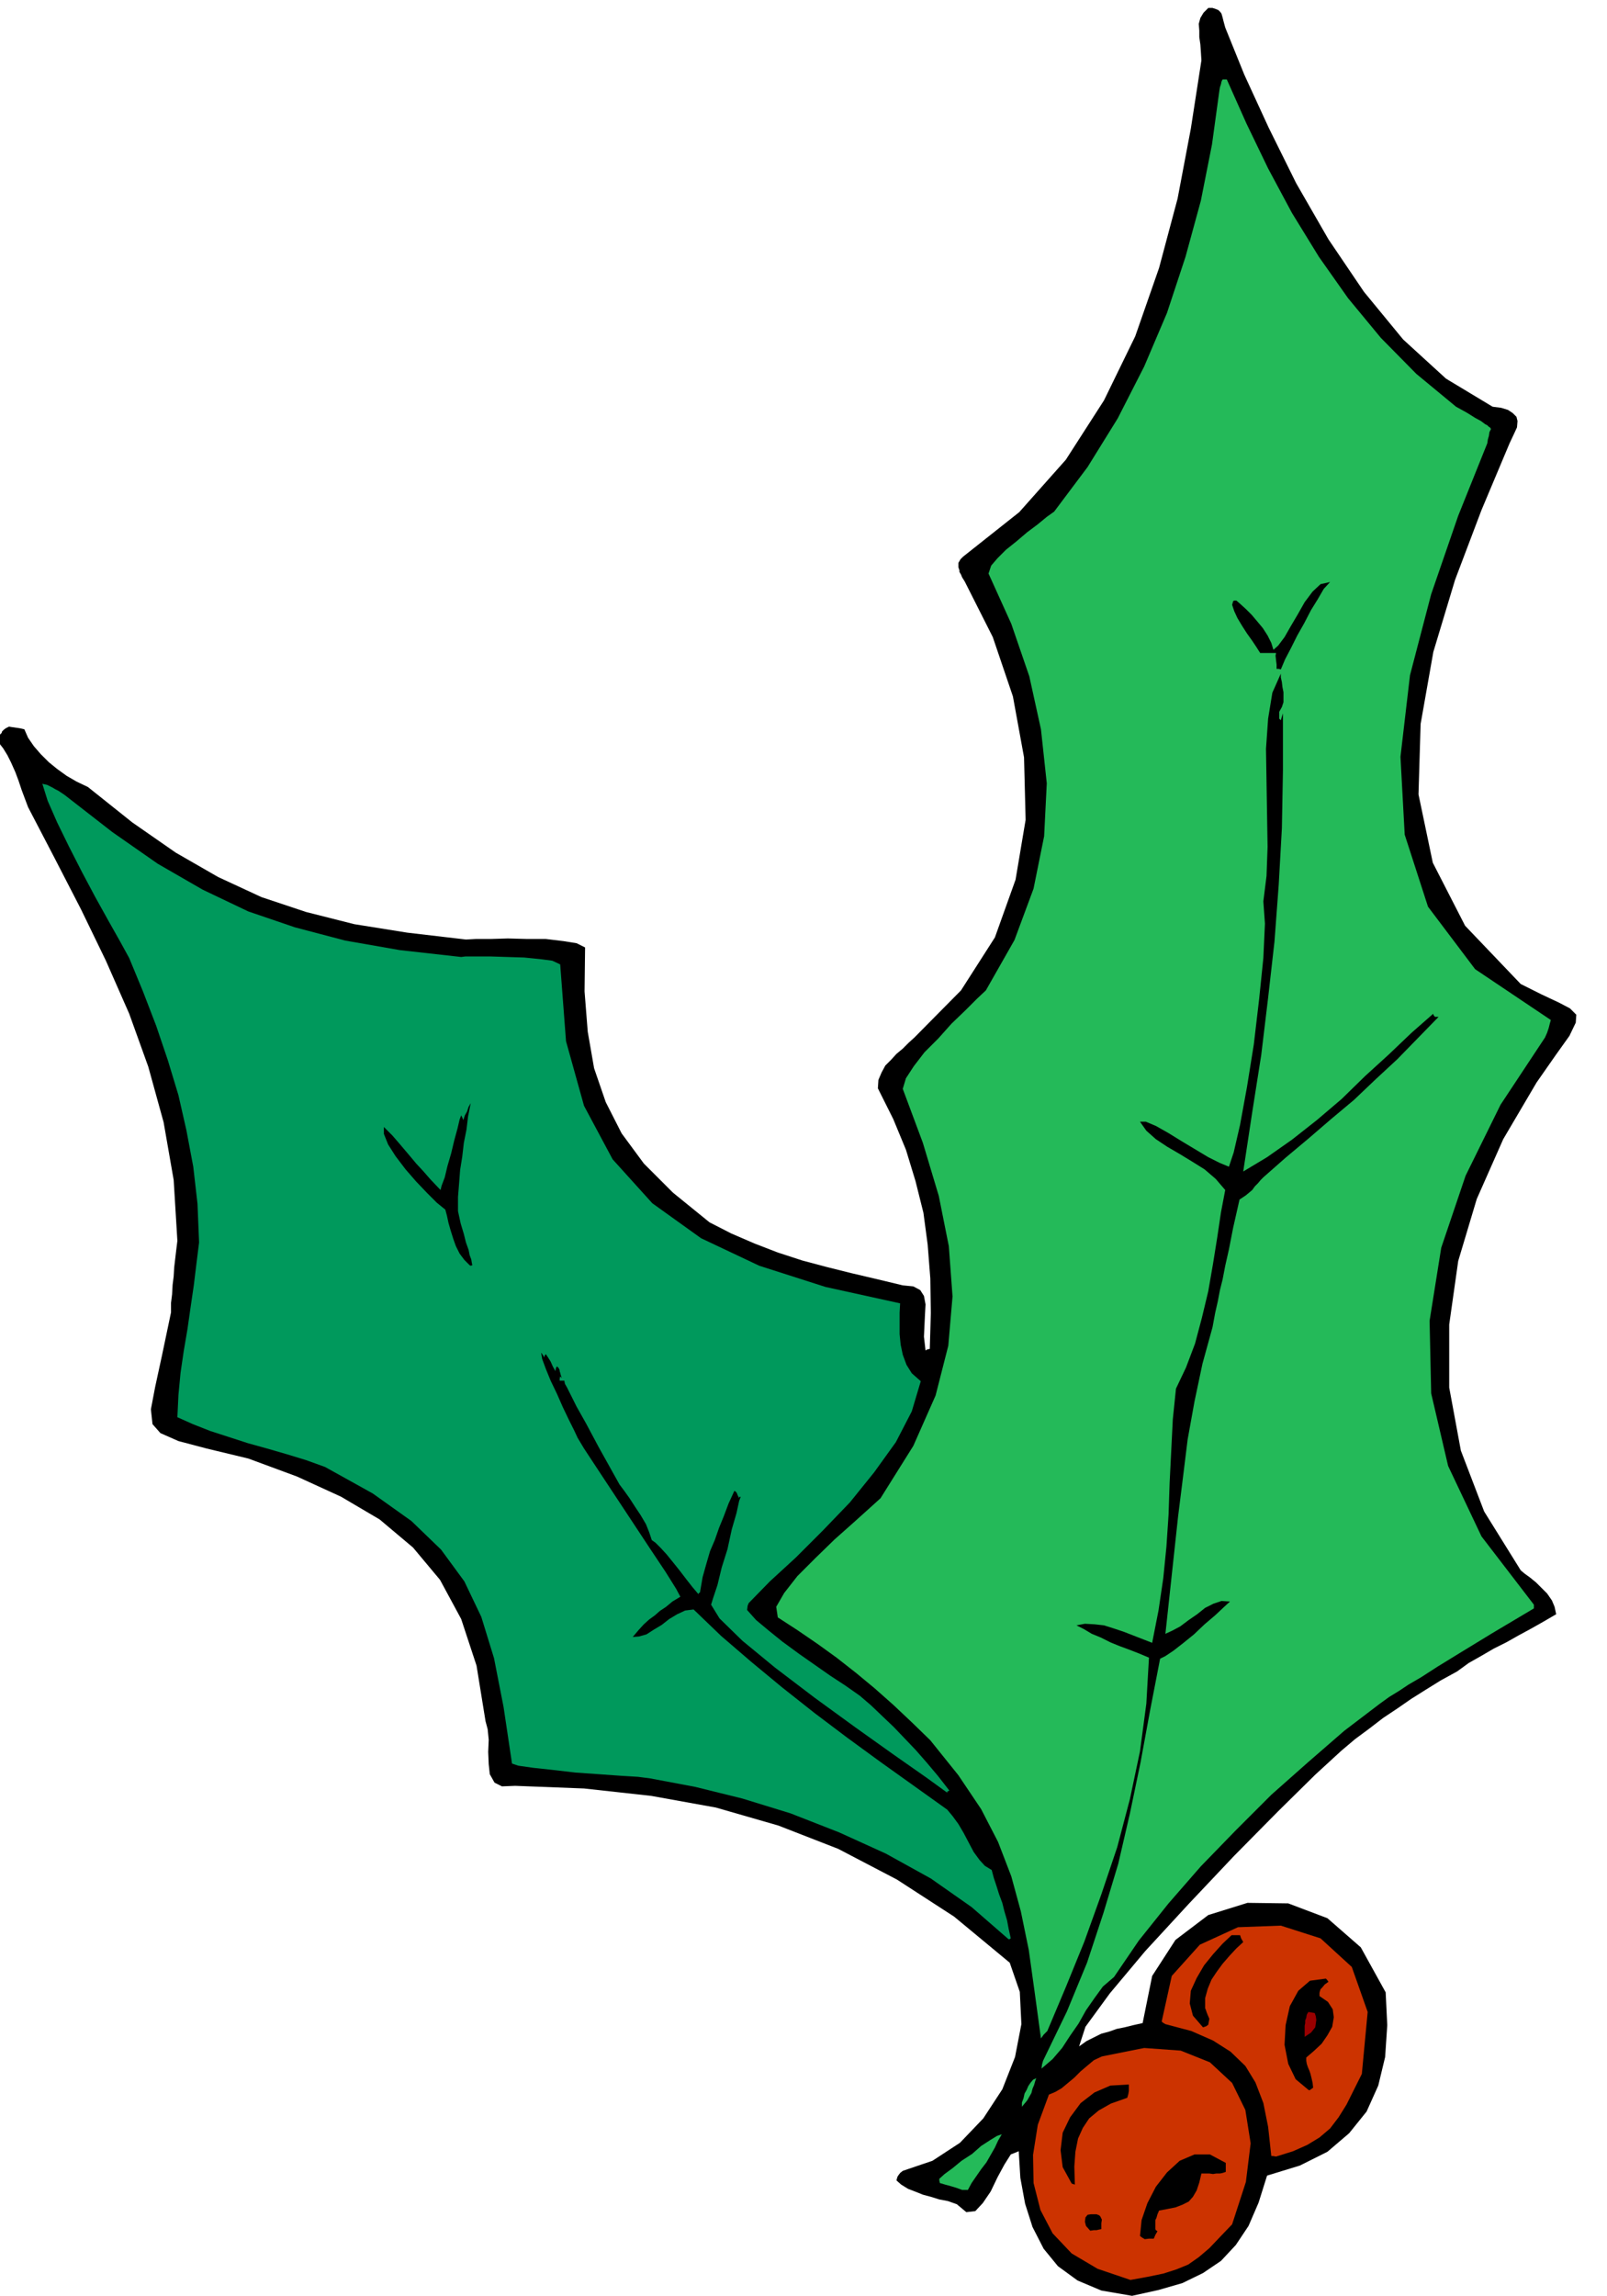 <svg xmlns="http://www.w3.org/2000/svg" fill-rule="evenodd" height="700.515" preserveAspectRatio="none" stroke-linecap="round" viewBox="0 0 3035 4335" width="490.455"><style>.brush1{fill:#000}.pen1{stroke:none}.brush2{fill:#c30}.brush3{fill:#24ba59}</style><path class="pen1 brush1" d="m2138 4335-58-10-45-19-37-27-27-33-21-41-14-44-9-49-3-50-15 6-12 19-13 24-13 27-15 22-14 15-17 2-18-15-17-6-16-3-16-5-15-4-15-6-13-5-13-8-9-8 2-7 2-3 3-4 5-4 56-19 52-34 44-46 36-55 24-61 12-62-3-61-19-55-105-87-108-70-111-58-113-44-118-34-122-22-127-14-130-5-25 1-14-7-9-16-2-19-1-23 1-23-2-20-4-15-17-105-29-88-40-74-51-61-63-53-73-43-83-38-92-34-79-19-53-14-34-15-15-17-3-28 8-42 13-60 17-81v-18l2-16 1-18 2-16 1-17 2-17 2-17 2-16-7-115-19-109-29-105-36-100-44-100-47-97-50-97-50-96-6-16-6-16-6-18-6-16-8-18-7-14-8-13-7-9v-8l1-5v-4l3-3 1-3 3-3 4-3 6-3 6 1 7 1 7 1 9 2 7 16 11 16 13 15 15 15 16 13 18 13 19 11 21 10 84 67 82 57 80 46 82 38 84 28 91 23 100 16 111 13 18-1h28l33-1 37 1h35l33 4 25 4 16 8-1 83 6 76 12 69 22 64 30 59 42 57 55 55 69 56 41 21 44 19 44 17 46 15 45 12 48 12 47 11 50 12 20 2 13 7 7 11 3 16-1 18-1 21-1 22 3 26 3-2 5-1 2-68-1-65-5-64-8-60-15-60-18-59-24-58-29-58 1-16 6-14 7-13 11-11 10-11 12-10 11-11 11-10 88-89 64-100 39-109 19-113-3-118-21-115-38-112-53-105-5-8-2-5-3-5v-3l-2-6v-8l4-7 5-5 106-84 88-99 72-112 59-121 45-129 35-131 25-132 20-129-1-16-1-14-2-14V58l-1-13 3-11 6-10 9-9h8l6 2 5 2 4 4 2 3 2 7 2 8 3 11 36 89 46 100 52 105 61 106 67 99 74 90 81 74 88 53 16 2 13 4 9 6 7 7 2 8-1 12-6 13-8 17-53 126-50 132-41 136-24 136-4 133 27 129 61 119 105 110 40 20 32 15 21 11 12 12-1 15-12 25-25 35-37 53-63 107-50 113-35 117-17 120v119l22 119 44 115 69 111 7 6 11 8 11 9 11 11 10 10 9 13 5 12 3 14-24 14-23 13-24 13-23 13-24 12-24 14-23 13-22 16-31 17-29 18-27 17-26 18-27 18-26 20-27 20-26 22-49 45-70 69-83 84-86 91-82 89-67 80-46 63-12 37 14-10 14-7 14-7 15-4 14-5 15-3 16-4 18-4 18-89 44-68 62-47 74-23 77 1 74 28 63 55 47 85 3 62-4 60-13 54-22 49-33 41-41 35-52 26-62 19-16 51-19 44-24 36-28 30-34 23-39 19-45 13-50 11z"/><path class="pen1 brush2" d="m2135 4305-62-21-49-29-36-38-23-44-13-51-1-53 9-57 21-57 12-5 12-7 12-10 12-10 12-12 13-11 12-10 15-7 80-16 69 5 55 22 42 39 25 51 10 63-9 73-26 80-23 24-20 21-20 17-20 14-22 9-25 8-29 6-33 6z"/><path class="pen1 brush1" d="m2162 4228-5-3-4-3 3-30 11-32 16-31 21-27 24-22 28-12h29l30 16v17l-6 2-5 1h-7l-6 1-7-1h-15l-4 17-5 15-7 12-8 9-12 6-13 5-15 3-16 3-3 7-2 7-2 4v17l1 2 3 2-4 7-3 7h-9l-8 1zm-103-16-8-9-2-8 1-8 4-5 6-1h11l5 2 2 2 3 6-1 7v11l-5 1-4 1h-5l-7 1z"/><path class="pen1 brush3" d="m1817 4135-11-4-10-3-11-3-10-3-1-5v-3l10-9 15-11 17-14 20-13 17-15 17-11 13-8 9-3-7 12-6 13-8 14-8 14-10 13-9 13-9 13-7 13h-11z"/><path class="pen1 brush1" d="m2024 4123-17-31-4-32 4-33 14-29 20-27 26-20 30-13 35-2v12l-1 6-2 7-31 11-23 13-18 15-12 18-9 20-5 25-2 28 1 34-3-1-3-1z"/><path class="pen1 brush2" d="m2410 4072-6-1h-3l-6-55-9-45-15-39-19-31-28-27-33-21-41-18-49-13-5-3-2-2 19-86 53-59 72-33 81-3 75 24 59 54 30 85-11 117-15 30-14 28-15 24-16 21-20 17-23 14-27 12-32 10z"/><path class="pen1 brush3" d="M1930 3978v-8l3-8 2-9 4-7 3-7 4-6 5-6 6-3-2 6-2 7-3 7-2 8-4 7-4 7-5 6-5 6z"/><path class="pen1 brush1" d="m2471 3946-24-20-14-29-7-36 2-37 8-36 16-29 22-19 30-4 2 2 3 4-7 5-5 6-3 3-1 3-1 4v6l16 11 9 14 2 15-3 18-9 16-11 16-15 14-14 12v6l1 6 2 6 3 7 2 6 2 8 2 9 1 9-7 5-2-1z"/><path class="pen1 brush3" d="m1967 3906 1-8 2-7 45-93 38-92 31-94 28-93 22-95 20-96 18-98 19-98 10-5 15-10 18-14 21-17 20-19 20-17 16-15 12-11-16-1-15 5-16 8-15 12-16 11-16 12-15 8-13 6 8-74 8-74 8-74 9-72 9-73 13-72 15-71 19-69 5-27 5-22 4-21 5-20 5-26 7-31 8-41 12-53 6-4 6-4 6-5 6-5 5-7 6-6 5-6 5-5 42-37 43-36 43-37 43-36 41-39 41-38 39-40 39-40h-7l-3-4v-2l-41 36-43 41-45 41-44 43-47 40-47 37-47 33-45 27 17-112 17-108 13-108 12-106 8-107 6-107 2-109v-108l-2 6-2 7-3-3v-13l5-9 3-9v-19l-2-10-1-9-2-9v-7l-16 36-8 49-4 57 1 62 1 62 1 61-2 55-6 48 3 42-3 65-8 78-10 85-13 81-13 71-12 52-9 27-17-7-22-11-25-15-25-15-26-16-23-13-19-8h-11l12 17 18 16 21 14 24 14 23 14 24 15 21 18 18 21-8 42-7 47-8 50-9 52-12 50-13 49-17 45-19 40-6 58-3 60-3 60-2 60-4 60-6 60-9 61-12 61-18-7-18-7-18-7-18-6-19-6-18-2-18-1-16 3 14 7 15 9 17 7 18 9 17 7 19 7 18 7 19 8-5 87-12 90-19 90-24 91-30 89-32 89-35 86-35 83-7 7-5 7-12-88-11-79-15-73-18-66-25-65-32-62-43-64-53-66-35-34-35-33-35-31-35-29-37-29-36-26-38-26-37-24-3-20 15-26 25-32 34-34 36-35 36-32 30-27 21-19 62-99 42-95 24-94 8-93-7-95-19-95-30-100-38-102 6-20 15-23 20-26 26-26 25-28 26-25 22-22 17-16 54-95 36-97 20-99 5-100-11-102-22-100-34-99-43-95 5-15 12-14 16-16 20-16 20-17 20-15 17-14 14-10 63-84 57-92 50-98 43-101 35-106 29-106 21-106 14-102 1-6 2-6 1-5 2-4h8l37 83 41 85 45 84 51 83 55 78 62 75 67 68 75 62 20 11 16 10 11 6 8 6 4 2 3 3 2 1 2 3-3 6-1 7-2 7-1 7-55 137-51 148-40 153-18 154 8 147 44 136 89 118 143 96-2 7-2 8-3 9-4 9-84 127-66 134-46 136-22 138 3 137 32 137 63 133 99 129v7l-79 47-59 36-44 27-31 20-24 14-18 12-18 11-18 13-67 51-68 59-70 62-67 67-66 68-61 70-56 70-47 69-21 18-16 22-16 23-14 25-16 23-15 23-18 21-21 18z"/><path class="pen1" style="fill:#900" d="M2464 3846v-21l1-5v-5l2-5 1-6 3-5 6 1 6 1 2 6 1 7-1 7-1 7-4 5-4 5-6 4-6 4z"/><path class="pen1 brush1" d="m2272 3828-19-22-6-23 2-24 11-24 14-24 17-21 18-20 17-16h16l2 6 4 7-13 12-13 14-13 15-11 15-10 15-7 17-5 18v19l1 2 2 6 2 5 3 7-1 5-1 6-4 3-6 2z"/><path class="pen1" style="fill:#00995c" d="m1904 3661-69-60-77-54-85-47-88-40-92-36-91-28-89-22-85-16-23-3-33-2-42-3-43-3-43-5-37-4-28-4-12-4-16-107-18-92-24-78-32-67-44-60-56-54-73-52-90-50-36-13-36-11-38-11-36-10-37-12-34-11-33-13-29-13 2-42 4-42 6-41 7-41 6-42 6-41 5-41 5-40-3-73-8-70-13-69-15-66-20-66-22-65-25-65-26-63-17-31-22-39-25-45-25-47-25-49-22-45-18-41-10-32 9 2 10 5 5 3 6 3 6 4 6 4 90 70 86 60 85 49 86 41 88 30 95 25 103 18 116 13 8-1h47l32 1 32 1 30 3 23 3 15 7 11 145 34 122 54 101 75 83 92 66 110 52 125 40 141 31-1 18v40l2 20 4 19 7 19 10 16 17 15-17 57-30 58-41 57-46 57-51 53-51 51-49 45-40 41-2 5-1 8 17 19 24 20 26 21 30 22 30 21 30 21 29 19 27 19 21 18 22 21 21 20 22 23 20 21 21 24 21 25 21 27-4 2v2l-40-29-60-42-73-52-77-56-75-57-62-51-43-42-16-26 4-13 8-24 8-33 11-35 8-37 9-31 5-23 3-8-3 1v2l-3-6-1-3-2-3-3-2-11 24-9 24-9 22-8 23-9 21-7 24-7 25-5 29-2 1-1 2-11-13-11-14-13-17-12-15-13-16-11-12-10-10-7-5-5-15-6-15-10-17-10-15-11-17-10-14-9-12-5-9-34-61-24-45-18-32-11-22-7-14-4-7-1-5v-1h-9v-4l1-4 1 1 2 2-2-6-1-4-1-3v-2l-2-4-3-3-2 3-1 6-5-9-4-9-5-8-4-6-2 2-1 4-3-5-3-4 2 12 7 19 9 22 12 25 11 25 11 23 10 20 7 15 12 20 25 38 31 47 35 53 33 50 30 45 20 32 8 15-15 9-12 10-12 8-9 8-11 8-10 9-10 11-11 13 12-1 14-4 14-9 15-9 14-11 15-9 15-7 16-2 52 50 57 49 58 48 62 49 61 46 63 46 63 45 63 45 10 12 11 15 10 17 10 19 9 17 11 15 10 11 13 8 4 15 5 15 5 16 6 16 4 16 5 17 3 16 4 18-3 2-2-1z"/><path class="pen1 brush1" d="m887 2389-10-10-9-12-7-14-5-14-5-16-4-14-3-14-3-11-16-13-18-18-21-22-20-23-19-25-14-22-8-20v-13l16 16 13 15 11 13 11 13 10 12 13 14 14 16 19 20 2-8 6-16 5-21 7-24 6-25 6-22 4-17 3-8 2 4 2 5 3-9 4-7 3-9 4-7-5 25-3 25-5 25-3 26-4 25-2 26-2 25v27l5 23 6 20 4 16 5 14 2 10 3 8 1 6 1 5-3 1-2-1zm1524-1126v-8l-1-8-1-9 1-5h-30l-7-11-8-12-10-14-9-14-9-15-6-13-4-12 2-7 2-1h4l7 6 11 10 11 11 11 13 10 12 9 14 7 14 4 13 9-8 12-16 12-21 13-22 13-23 15-20 15-14 18-4-12 13-11 19-13 21-13 25-13 23-12 24-11 21-8 19-4-1h-4z"/></svg>

